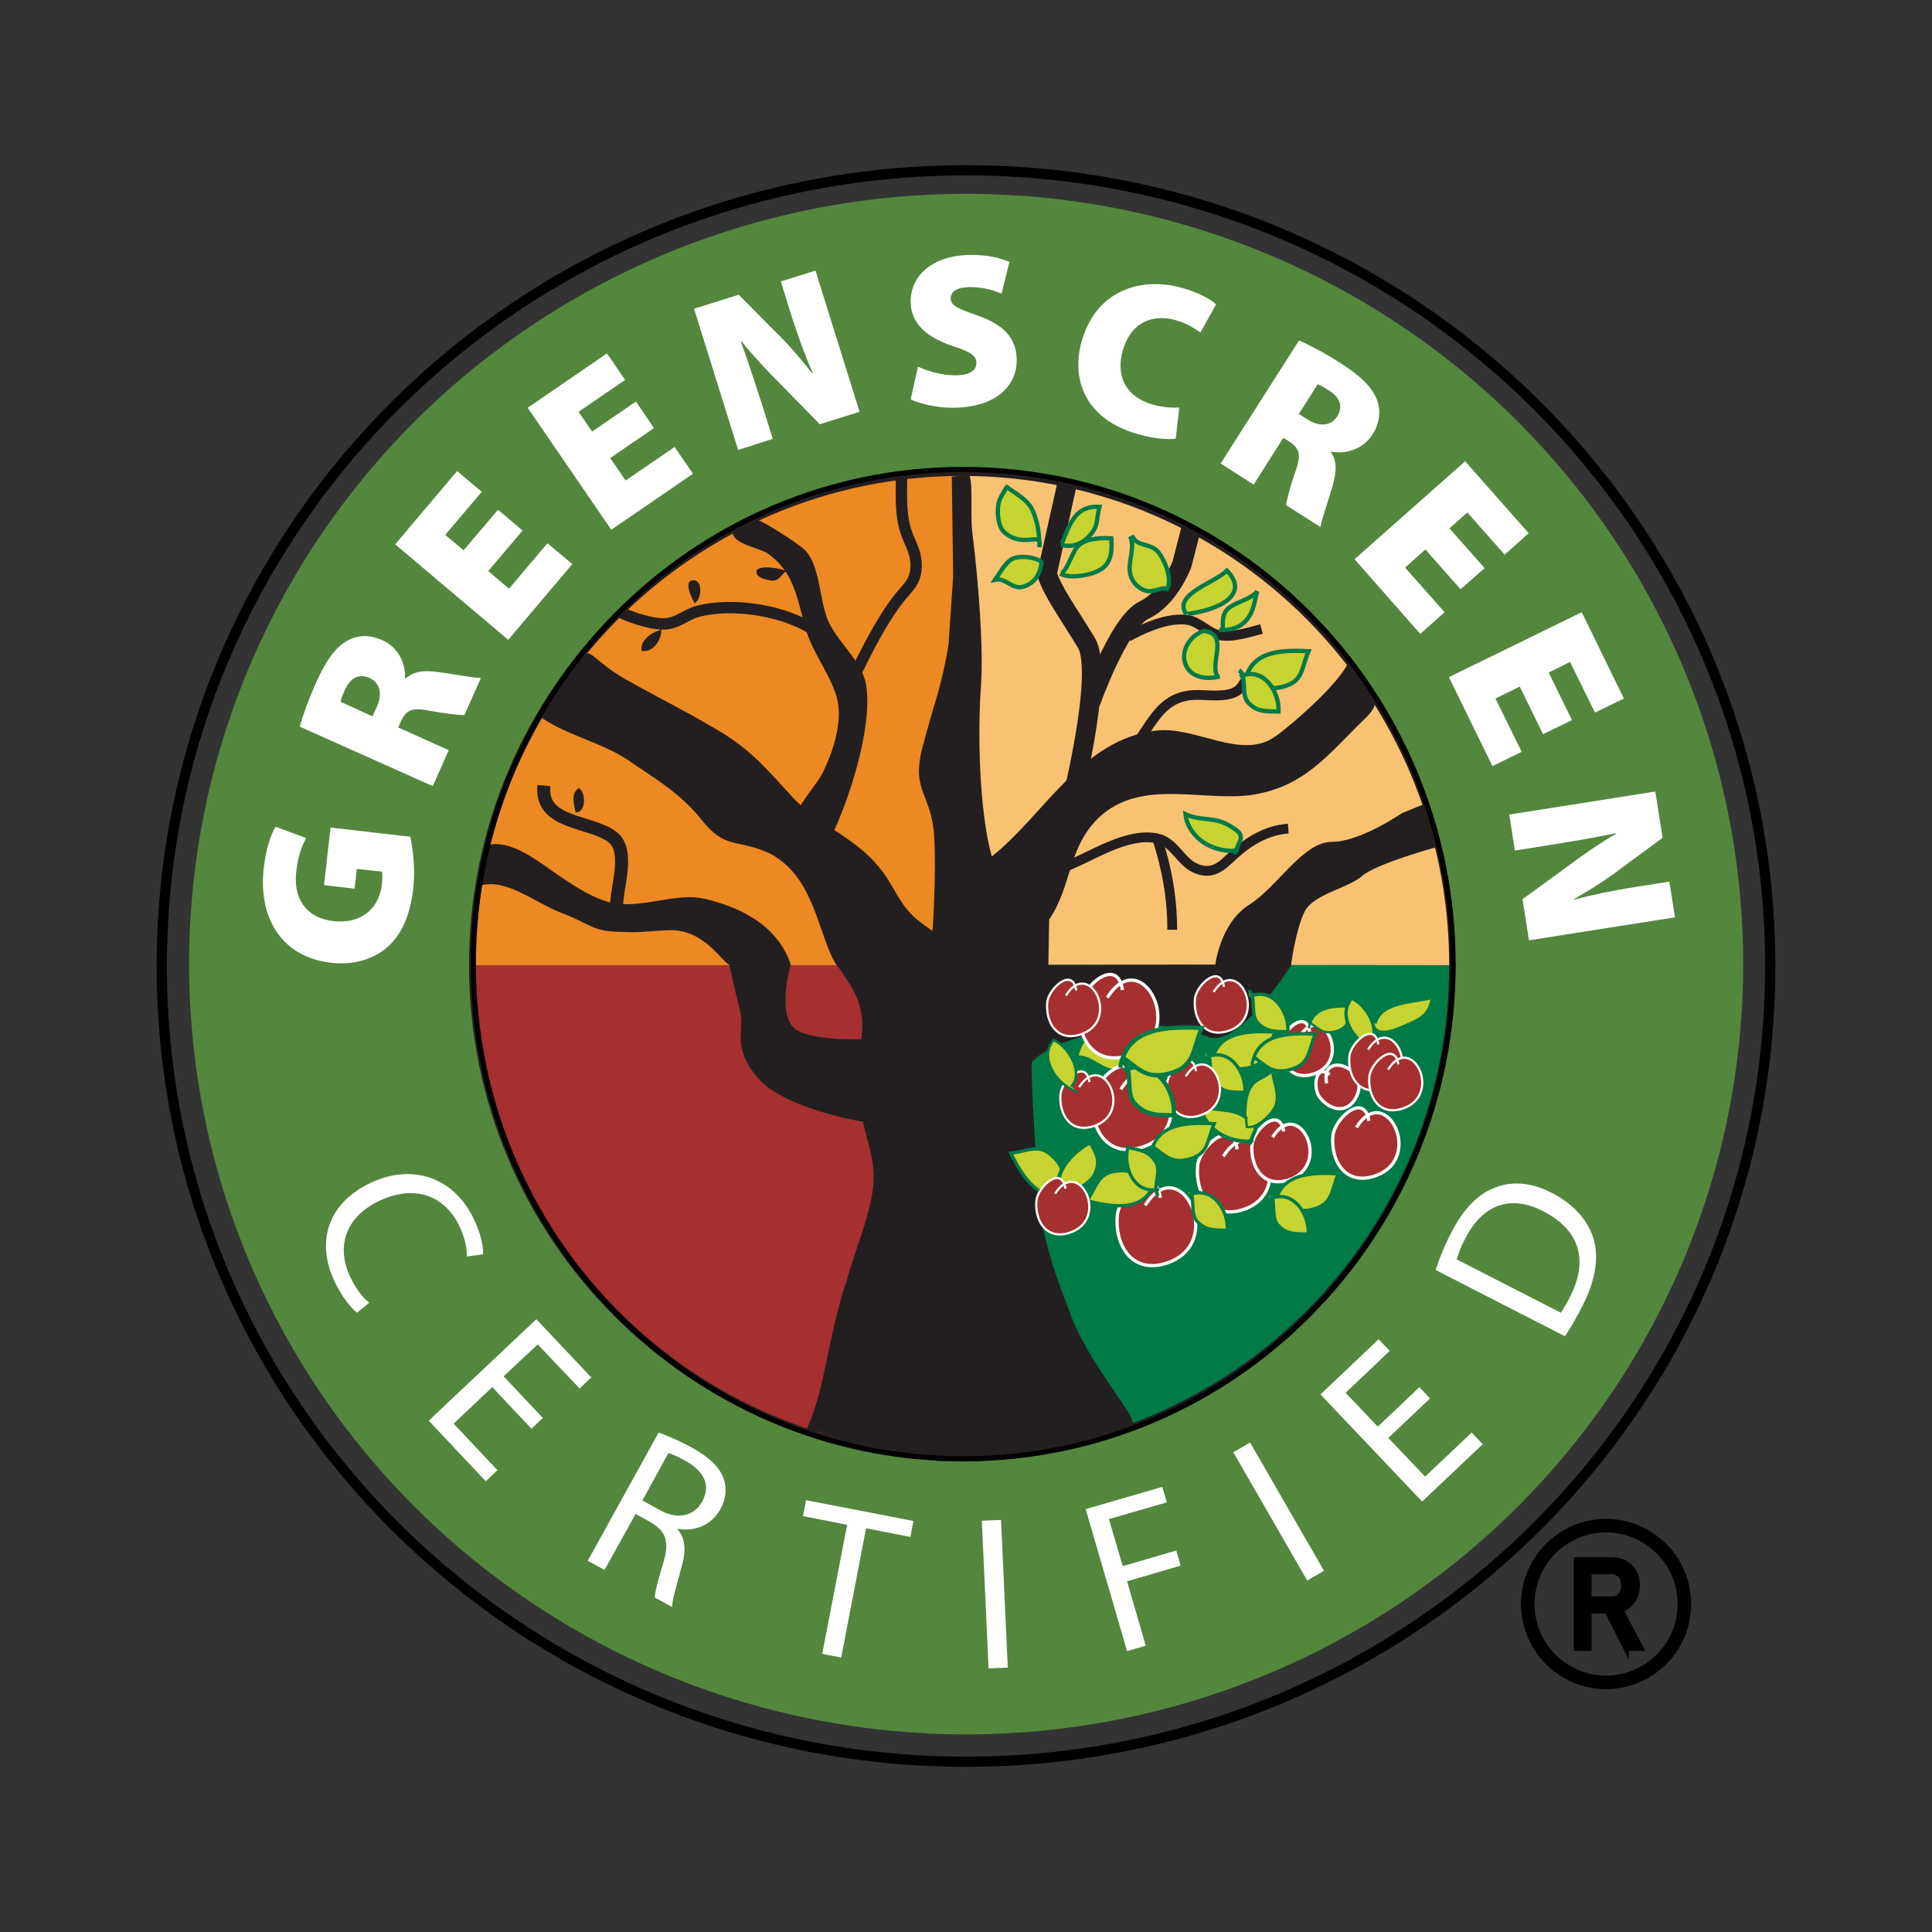 <?xml version="1.0" encoding="UTF-8"?>
<svg xmlns="http://www.w3.org/2000/svg" id="gs_cert" version="1.1" viewBox="0 0 200 200">
  <rect x="0" y="0" width="200" height="200" fill="#333333" stroke="none"/>
  <g id="TM">
    <g>
      <ellipse cx="100.014" cy="99.804" rx="80.44" ry="79.74" fill="#53873e"></ellipse>
      <path d="M183.254,100c0,45.498-37.266,82.372-83.24,82.372S16.746,145.498,16.746,100,54.012,17.628,100.014,17.628s83.24,36.875,83.24,82.372Z" fill="none" stroke="#000" stroke-width="1.056"></path>
      <g>
        <path d="M36.961,135.894c-.616-.476-1.596-1.652-2.38-3.36-1.82-3.92-.728-7.98,3.836-10.107,4.368-2.044,8.651-.476,10.667,3.836.812,1.708.952,2.996.924,3.584l-1.68.224c.028-.812-.196-1.904-.728-3.052-1.512-3.248-4.62-4.424-8.26-2.744-3.416,1.596-4.648,4.564-3.08,7.924.532,1.12,1.26,2.128,1.96,2.66l-1.26,1.036Z" fill="#fff"></path>
        <path d="M55.02,147.906l-4.06-4.312-4.004,3.78,4.536,4.816-1.204,1.148-5.908-6.272,11.143-10.499,5.684,6.02-1.204,1.148-4.34-4.564-3.528,3.304,4.06,4.312-1.176,1.12Z" fill="#fff"></path>
        <path d="M68.18,148.298c.952.336,2.296.924,3.472,1.568,1.848,1.036,2.856,2.044,3.276,3.248.336.952.224,2.1-.364,3.136-.98,1.736-2.744,2.296-4.396,2.016l-.028.056c.812.924.896,2.212.448,3.78-.588,2.1-1.008,3.584-1.008,4.256l-1.792-.98c0-.532.336-1.82.896-3.668.616-2.072.28-3.164-1.26-4.088l-1.624-.896-3.22,5.796-1.736-.952,7.336-13.271ZM66.5,155.326l1.764.98c1.848,1.036,3.584.672,4.424-.868.952-1.736.14-3.164-1.708-4.2-.84-.476-1.456-.728-1.792-.812l-2.688,4.9Z" fill="#fff"></path>
        <path d="M87.695,157.845l-4.564-.896.308-1.652,11.116,2.156-.308,1.652-4.592-.896-2.576,13.383-1.96-.392,2.576-13.355Z" fill="#fff"></path>
        <path d="M103.626,157.341l.7,15.287-1.988.084-.7-15.287,1.988-.084Z" fill="#fff"></path>
        <path d="M112.389,156.222l7.924-2.296.476,1.596-5.992,1.736,1.428,4.872,5.544-1.624.448,1.568-5.544,1.624,1.932,6.664-1.932.56-4.284-14.699Z" fill="#fff"></path>
        <path d="M129.413,149.334l7.644,13.271-1.736,1.008-7.644-13.271,1.736-1.008Z" fill="#fff"></path>
        <path d="M148.032,144.77l-4.312,4.088,3.808,4.004,4.816-4.564,1.148,1.204-6.272,5.936-10.527-11.087,6.02-5.712,1.148,1.204-4.564,4.34,3.332,3.5,4.312-4.088,1.092,1.176Z" fill="#fff"></path>
        <path d="M148.62,131.471c.364-1.176.896-2.492,1.624-3.892,1.288-2.52,2.828-4.004,4.536-4.648,1.736-.672,3.696-.56,5.88.56,2.212,1.148,3.668,2.772,4.284,4.676.616,1.96.224,4.396-1.148,7.056-.644,1.26-1.232,2.268-1.792,3.108l-13.383-6.86ZM161.583,135.894c.28-.42.644-1.036.98-1.736,1.932-3.78.868-6.888-2.8-8.764-3.192-1.68-6.188-.896-8.091,2.828-.476.896-.728,1.652-.868,2.156l10.779,5.516Z" fill="#fff"></path>
      </g>
      <g>
        <path d="M48.86,99.916c1.12,27.887,20.383,50.118,50.762,50.902l-.028-50.929-50.734.028Z" fill="#a5302f"></path>
        <path d="M83.383,148.186c2.044-4.088,2.352-10.163,4.256-15.567.868-3.36,2.8-7.448,2.8-10.807,0-2.24-.868-4.284-1.232-6.328-.532-3.164-.336-5.208,0-8.203.364-3.528-.98-4.956-2.548-7.392,2.744.028,16.743-1.876,16.743-1.82,0,13.971-3.64,37.098-3.64,52.721-4.004-.196-10.276-.868-15.035-2.576l-1.344-.028Z" fill="#231f20"></path>
        <path d="M99.594,48.875c-31.667,1.26-49.39,24.359-51.07,51.042h51.042l.028-51.042Z" fill="#ed8922"></path>
        <path d="M96.514,96.668s.42-5.572.196-10.052c-.252-4.48-2.436-4.648-1.204-9.295,1.204-4.648,1.96-6.132,2.688-10.612l.476-7.084-.14-10.275,1.204-.14,1.82,48.13v10.695l-5.04-11.367Z" fill="#231f20"></path>
        <path d="M100.434,105.796c-1.764.084-5.712-5.572-7.588-5.628-3.64-.112-4.984.728-5.824.168-.756-.504-1.428-2.52-1.988-4.116-1.092-3.164-2.24-6.3-5.46-7.924-3.36-1.484-4.48-.364-6.888-3.36-2.044-2.604-4.48-4.088-7.251-5.964-2.8-2.044-6.524-2.744-9.296-4.62.364-1.484,2.464-4.004,3.22-5.124,1.96-2.968,1.12-1.316,5.544,1.176,3.304,1.848,6.692,3.528,10.052,5.572,3.164,2.044,4.48,3.724,6.888,6.328,2.8,3.164,6.692,4.284,9.296,7.644,1.12,1.316,1.876,3.36,3.164,4.648,1.316,1.484,6.244,4.088,7.364,5.964l-1.232,5.236Z" fill="#231f20"></path>
        <path d="M85.623,87.457c2.044-3.808,4.788-12.039,4.032-16.575-.448-2.632-3.22-4.536-4.088-7.028-.728-2.044-.728-5.264-2.184-6.86-.728-.728-4.536-3.164-4.984-3.164-.588-.14-2.66.952-2.52,1.4,0,1.036,2.968,1.596,3.556,2.044,2.772,1.904,3.08,4.676,3.948,7.756.728,2.492,2.184,4.228,3.052,6.58,1.036,2.632-.14,6.132-1.316,8.484-1.316,2.352-5.544,6.132-1.456,8.344.448-.728.588-1.596.448-2.492l1.512,1.512Z" fill="#231f20"></path>
        <path d="M88.143,70.545c1.512-3.024,2.996-6.16,4.984-8.68.868-1.092,1.764-1.68,1.708-3.472-.056-1.428-.7-2.24-1.092-3.5-.532-1.68-.42-3.556-.42-5.404" fill="none" stroke="#231f20" stroke-width="1.178"></path>
        <path d="M84.503,65.394c-3.052-2.184-8.624-3.08-12.292-2.1-1.148.308-1.904,1.092-3.08,1.26-1.288.196-3.78-.588-4.872-1.176" fill="none" stroke="#231f20" stroke-width="1.178"></path>
        <path d="M63.84,93.868c-.084-1.848,1.456-5.796-.448-7.224-2.268-1.736-7.504-1.288-7.084-5.32" fill="none" stroke="#231f20" stroke-width="1.348"></path>
        <path d="M81.255,59.066c-.532-.28-3.612-.756-2.828.476.224.336,1.316.616,1.708.56.672-.14.756-.644,1.316-1.036h-.196Z" fill="#231f20"></path>
        <path d="M71.959,62.51c-.308-.42-1.344-2.548-.084-2.436.896.084.728,1.988.084,2.324v.112Z" fill="#231f20"></path>
        <path d="M68.263,65.254c-.896.252-2.016,1.092-1.848,2.128,1.232.224,2.128-1.232,2.044-2.324l-.196.196Z" fill="#231f20"></path>
        <path d="M59.556,84.013c-.112-.812-.504-1.848.364-2.436.728.42.784,2.492-.28,2.52l-.084-.084Z" fill="#231f20"></path>
        <path d="M150.552,99.916c-2.1-33.122-23.463-49.922-50.958-50.985v50.985h50.958Z" fill="#f9c172"></path>
        <path d="M108.609,95.184c2.408-3.528,1.876-7.448,5.208-10.611,4.284-3.92,10.247-1.68,15.455-2.24,5.768-.756,8.204-4.256,12.095-8.008,1.876-1.82.896-2.436-1.876-5.6-.924,2.044-5.572,6.16-7.42,7.476-3.528,2.604-8.372-1.12-12.459-.56-7.644.924-11.536,8.735-16.939,13.019-1.316-4.648-1.484-12.851-1.12-17.695.252-3.892-.224-10.415-.896-15.819-.308-2.324.364-7.223-.98-6.103-.616-.056-1.036,18.143-.252,41.606,0,2.604-.056,9.352.336,9.715,1.204,1.204,8.567-.616,8.764-.42l.084-4.76Z" fill="#231f20"></path>
        <path d="M125.801,99.916s.504-4.368,3.5-6.244c2.968-1.876,5.572-6.524,8.567-6.524,2.968,0,7.252-2.968,7.252-2.968l2.408-.98,1.12,4.508s-6.132,1.68-7.644,2.968c-1.484,1.316-5.04,1.848-5.964,3.724-.924,1.876-1.4,5.543-1.4,5.543l-7.84-.028Z" fill="#231f20"></path>
        <path d="M89.822,116.211s-8.567-1.316-11.367-4.62-1.288-4.732-1.848-6.972c-.644-2.548-1.12-4.76-1.12-4.76l6.356.028s-1.68,5.824.924,6.915c2.604,1.092,7.448.728,7.448.728l-.392,8.68Z" fill="#231f20"></path>
        <path d="M81.871,99.888c-1.484-4.564-6.16-6.216-9.015-6.86-2.912-.644-6.328,1.036-9.408.448-1.876-.364-3.92-1.708-5.46-2.744-1.876-1.26-4.788-3.724-7.224-3.304-.476,1.036-.728,1.68-1.064,4.256,2.772-.812,5.74,1.848,8.651,2.912,1.12.392,2.212,1.064,3.22,1.456,1.176.448,2.296.392,3.668.448,1.12.056,3.528-.28,4.648-.196,3.304.28,4.9,3.388,5.712,3.612.196.056,1.484,5.628,3.024,5.628,1.428,0,3.08-5.543,3.164-5.656h.084Z" fill="#231f20"></path>
        <path d="M110.625,84.237s3.78-14.531,1.82-17.723c-1.96-3.22-3.5-5.292-4.06-7.112l2.044-9.156" fill="none" stroke="#231f20" stroke-width="2.022"></path>
        <path d="M112.865,72.785s2.94-8.371,5.572-9.631c2.66-1.26,3.92-4.76,3.92-4.76l.924-3.584" fill="none" stroke="#231f20" stroke-width="2.022"></path>
        <path d="M116.757,65.926c1.344-.756,3.304-1.624,4.872-1.764,1.96-.196,2.24.42,3.836,1.316,1.372.784,3.556.056,5.124-.364" fill="none" stroke="#231f20" stroke-width="1.011"></path>
        <path d="M117.457,77.265c1.848-2.408,2.744-5.18,6.188-5.32,1.344-.056,3.22.336,4.424-.42.56-.364.672-1.036,1.26-1.4" fill="none" stroke="#231f20" stroke-width="1.011"></path>
        <path d="M110.345,89.697c2.688-1.036,6.3-3.556,9.436-2.912,1.764.364,2.408,2.38,3.948,3.08,1.82.812,2.772-.252,3.892-1.288,1.652-1.512,3.5-2.632,5.74-2.8" fill="none" stroke="#231f20" stroke-width="1.011"></path>
        <path d="M119.781,86.785c1.008,3.052,1.568,6.188,1.568,9.464" fill="none" stroke="#231f20" stroke-width="1.011"></path>
        <path d="M122.833,63.602c-1.568-2.044,3.024-3.304,4.172-4.536,2.436,2.492-.84,4.088-4.06,4.48l-.112.056Z" fill="#c7d331"></path>
        <path d="M122.833,63.602c-1.568-2.044,3.024-3.304,4.172-4.536,2.436,2.492-.84,4.088-4.06,4.48" fill="none" stroke="#007a47" stroke-width=".443"></path>
        <path d="M128.908,70.602c.504-3.248,3.752-3.332,6.552-3.192-.784,1.82-.504,3.192-2.828,3.724-1.68.364-2.324-.504-3.556-1.372l-.168.84Z" fill="#c7d331"></path>
        <path d="M128.908,70.602c.504-3.248,3.752-3.332,6.552-3.192-.784,1.82-.504,3.192-2.828,3.724-1.68.364-2.324-.504-3.556-1.372" fill="none" stroke="#007a47" stroke-width=".443"></path>
        <path d="M104.074,50.303c.896.7,2.268,1.372,2.772,2.436.588,1.232.756,2.576.756,3.892.28-1.764-1.484.196-3.556-1.456-.672-.532-.812-1.792-.728-2.716.084-.924.588-1.4.924-2.128l-.168-.028Z" fill="#c7d331"></path>
        <path d="M104.074,50.303c.896.7,2.268,1.372,2.772,2.436.588,1.232.756,2.576.756,3.892.28-1.764-1.484.196-3.556-1.456-.672-.532-.812-1.792-.728-2.716.084-.924.588-1.4.924-2.128" fill="none" stroke="#007a47" stroke-width=".443"></path>
        <path d="M109.925,56.266c.896-2.212,1.456-3.92,3.892-3.808-.364,1.344-.028,1.96-1.12,3.108-.728.756-1.848,1.176-2.856.812l.084-.112Z" fill="#c7d331"></path>
        <path d="M109.925,56.266c.896-2.212,1.456-3.92,3.892-3.808-.364,1.344-.028,1.96-1.12,3.108-.728.756-1.848,1.176-2.856.812" fill="none" stroke="#007a47" stroke-width=".443"></path>
        <path d="M109.925,59.346c.728-.616,1.064-2.324,1.792-2.94.812-.672,2.324-.756,3.332-.672.112,1.848-.14,3.024-1.988,3.612-.868.28-2.464.532-3.304.028l.168-.028Z" fill="#c7d331"></path>
        <path d="M109.925,59.346c.728-.616,1.064-2.324,1.792-2.94.812-.672,2.324-.756,3.332-.672.112,1.848-.14,3.024-1.988,3.612-.868.28-2.464.532-3.304.028" fill="none" stroke="#007a47" stroke-width=".443"></path>
        <path d="M107.826,58.17c-.644-.504-2.408-.756-3.192-.224-.588.392-1.204,1.456-1.624,2.072,1.176-.224,1.68,1.008,2.856.728,1.932-.476,1.96-2.632,1.96-2.688v.112Z" fill="#c7d331"></path>
        <path d="M107.826,58.17c-.644-.504-2.408-.756-3.192-.224-.588.392-1.204,1.456-1.624,2.072,1.176-.224,1.68,1.008,2.856.728,1.932-.476,1.96-2.632,1.96-2.688" fill="none" stroke="#007a47" stroke-width=".443"></path>
        <path d="M117.177,55.426c.476,1.204,1.848.756,2.66,1.652.644.7,1.596,2.856.98,3.892-.588-.224-1.428.392-2.156.196-.784-.196-1.484-.924-1.652-1.708-.308-1.288.56-2.772-.028-3.948l.196-.084Z" fill="#c7d331"></path>
        <path d="M117.177,55.426c.476,1.204,1.848.756,2.66,1.652.644.7,1.596,2.856.98,3.892-.588-.224-1.428.392-2.156.196-.784-.196-1.484-.924-1.652-1.708-.308-1.288.56-2.772-.028-3.948" fill="none" stroke="#007a47" stroke-width=".443"></path>
        <path d="M124.625,65.31c2.66.336.56,3.276,1.4,4.732.084.028.168,0,.224,0-1.568.364-3.304.028-3.64-1.68-.252-1.344.868-2.8,2.156-3.08l-.14.028Z" fill="#c7d331"></path>
        <path d="M124.625,65.31c2.66.336.56,3.276,1.4,4.732.084.028.168,0,.224,0-1.568.364-3.304.028-3.64-1.68-.252-1.344.868-2.8,2.156-3.08" fill="none" stroke="#007a47" stroke-width=".443"></path>
        <path d="M126.585,65.03c0-.812-.056-1.484.56-2.044.7-.644,2.352-.924,2.996-1.764-.28,1.036-.336,2.016-1.036,2.884-.784.952-1.708,1.12-2.884,1.12l.364-.196Z" fill="#c7d331"></path>
        <path d="M126.585,65.03c0-.812-.056-1.484.56-2.044.7-.644,2.352-.924,2.996-1.764-.28,1.036-.336,2.016-1.036,2.884-.784.952-1.708,1.12-2.884,1.12" fill="none" stroke="#007a47" stroke-width=".443"></path>
        <path d="M128.349,70.042c2.38-1.12,4.116,1.512,4.004,3.612-1.232-.028-2.212.084-3.136-.924-.812-.868-.084-2.828-.952-3.332l.084.644Z" fill="#c7d331"></path>
        <path d="M128.349,70.042c2.38-1.12,4.116,1.512,4.004,3.612-1.232-.028-2.212.084-3.136-.924-.812-.868-.084-2.828-.952-3.332" fill="none" stroke="#007a47" stroke-width=".443"></path>
        <path d="M127.985,88.101c0-.616-.14.56-.084-.028-3.08.14-5.012-1.932-5.18-3.78.98.476,2.212.448,3.22.644.784.168,1.372.532,1.988.952,1.12.812.084,1.316.084,2.296l-.028-.084Z" fill="#c7d331"></path>
        <path d="M127.985,88.101c0-.616-.14.56-.084-.028-3.08.14-5.012-1.932-5.18-3.78.98.476,2.212.448,3.22.644.784.168,1.372.532,1.988.952,1.12.812.084,1.316.084,2.296" fill="none" stroke="#007a47" stroke-width=".443"></path>
        <path d="M99.622,150.79c32.926-1.708,49.166-23.883,50.845-50.874l-50.902-.056.056,50.929Z" fill="#007a47"></path>
        <path d="M107.882,100.952c-1.904,7.084-.756,13.971-.56,21.223.196,4.648,1.652,9.212,3.36,13.495,1.148,3.36,3.584,6.776,5.684,9.856.756,1.12,1.344,2.24.532,2.408-1.26.252-4.284,1.288-11.983,2.352-2.66.364-4.788.84-5.544.616-.084-.028-.084-48.718-.084-51.154,2.492-.56,6.608-.28,9.212.14l-.616,1.064Z" fill="#231f20"></path>
        <path d="M106.566,110.443s.196-1.708,6.328-3.416c6.132-1.708,9.127-.672,12.291.336,3.164,1.036,8.512-7.503,8.512-7.503h-11.256l-23.043.056,7.168,10.527Z" fill="#231f20"></path>
        <path d="M126.641,119.711c3.36-5.376,7.868,3.752,1.932,5.544-3.248.98-4.872-1.82-4.592-4.592.196-1.96,3.612-5.04,4.088-1.68l-1.428.728Z" fill="#a5302f"></path>
        <path d="M126.641,119.711c3.36-5.376,7.868,3.752,1.932,5.544-3.248.98-4.872-1.82-4.592-4.592.196-1.96,3.612-5.04,4.088-1.68" fill="none" stroke="#fff" stroke-width=".337"></path>
        <path d="M140.416,116.715c3.052-4.9,7.196,3.416,1.764,5.068-2.968.896-4.424-1.652-4.2-4.2.168-1.792,3.276-4.592,3.724-1.54l-1.288.672Z" fill="#a5302f"></path>
        <path d="M140.416,116.715c3.052-4.9,7.196,3.416,1.764,5.068-2.968.896-4.424-1.652-4.2-4.2.168-1.792,3.276-4.592,3.724-1.54" fill="none" stroke="#fff" stroke-width=".337"></path>
        <path d="M134.536,107.308c2.352-3.78,5.516,2.632,1.372,3.892-2.296.7-3.416-1.26-3.22-3.22.14-1.372,2.52-3.528,2.884-1.176l-1.036.504Z" fill="#a5302f"></path>
        <path d="M134.536,107.308c2.352-3.78,5.516,2.632,1.372,3.892-2.296.7-3.416-1.26-3.22-3.22.14-1.372,2.52-3.528,2.884-1.176" fill="none" stroke="#fff" stroke-width=".337"></path>
        <path d="M131.737,117.723c2.688-4.312,6.328,2.996,1.568,4.452-2.604.784-3.892-1.456-3.696-3.696.168-1.568,2.884-4.032,3.276-1.344l-1.148.588Z" fill="#a5302f"></path>
        <path d="M131.737,117.723c2.688-4.312,6.328,2.996,1.568,4.452-2.604.784-3.892-1.456-3.696-3.696.168-1.568,2.884-4.032,3.276-1.344" fill="none" stroke="#fff" stroke-width=".337"></path>
        <path d="M118.549,124.779c3.64-5.824,8.54,4.06,2.1,6.02-3.528,1.064-5.264-1.96-4.984-4.984.196-2.128,3.92-5.46,4.452-1.82l-1.568.784Z" fill="#a5302f"></path>
        <path d="M118.549,124.779c3.64-5.824,8.54,4.06,2.1,6.02-3.528,1.064-5.264-1.96-4.984-4.984.196-2.128,3.92-5.46,4.452-1.82" fill="none" stroke="#fff" stroke-width=".337"></path>
        <path d="M125.437,110.023c.504-3.248,3.752-3.332,6.552-3.192-.784,1.82-.504,3.192-2.828,3.724-1.68.364-2.324-.504-3.556-1.372l-.168.84Z" fill="#c7d331"></path>
        <path d="M125.437,110.023c.504-3.248,3.752-3.332,6.552-3.192-.784,1.82-.504,3.192-2.828,3.724-1.68.364-2.324-.504-3.556-1.372" fill="none" stroke="#007a47" stroke-width=".344"></path>
        <path d="M124.877,109.463c2.38-1.12,4.116,1.512,4.004,3.612-1.232-.028-2.212.084-3.136-.924-.812-.868-.084-2.828-.952-3.332l.084.644Z" fill="#c7d331"></path>
        <path d="M124.877,109.463c2.38-1.12,4.116,1.512,4.004,3.612-1.232-.028-2.212.084-3.136-.924-.812-.868-.084-2.828-.952-3.332" fill="none" stroke="#007a47" stroke-width=".344"></path>
        <path d="M135.488,106.44c.364-2.268,2.632-2.324,4.592-2.24-.532,1.26-.364,2.24-1.988,2.604-1.176.252-1.624-.336-2.492-.952l-.112.588Z" fill="#c7d331"></path>
        <path d="M135.488,106.44c.364-2.268,2.632-2.324,4.592-2.24-.532,1.26-.364,2.24-1.988,2.604-1.176.252-1.624-.336-2.492-.952" fill="none" stroke="#007a47" stroke-width=".241"></path>
        <path d="M116.449,109.912c-1.316,2.324-3.248-.7-4.928-.476-.028.056-.056.168-.112.224.252-1.596,1.204-3.08,2.912-2.744,1.344.28,2.268,1.848,2.016,3.164l.112-.168Z" fill="#c7d331"></path>
        <path d="M116.449,109.912c-1.316,2.324-3.248-.7-4.928-.476-.028.056-.056.168-.112.224.252-1.596,1.204-3.08,2.912-2.744,1.344.28,2.268,1.848,2.016,3.164" fill="none" stroke="#007a47" stroke-width=".344"></path>
        <path d="M116.029,112.768c3.64-5.824,8.54,4.06,2.1,6.02-3.528,1.064-5.264-1.96-4.984-4.984.196-2.128,3.92-5.46,4.452-1.82l-1.568.784Z" fill="#a5302f"></path>
        <path d="M116.029,112.768c3.64-5.824,8.54,4.06,2.1,6.02-3.528,1.064-5.264-1.96-4.984-4.984.196-2.128,3.92-5.46,4.452-1.82" fill="none" stroke="#fff" stroke-width=".337"></path>
        <path d="M129.525,118.171c0-.616-.14.56-.084-.028-3.08.14-5.012-1.932-5.18-3.78.98.476,2.212.448,3.22.644.784.168,1.372.532,1.988.952,1.12.812.056,1.316.084,2.296l-.028-.084Z" fill="#c7d331"></path>
        <path d="M129.525,118.171c0-.616-.14.56-.084-.028-3.08.14-5.012-1.932-5.18-3.78.98.476,2.212.448,3.22.644.784.168,1.372.532,1.988.952,1.12.812.056,1.316.084,2.296" fill="none" stroke="#007a47" stroke-width=".392"></path>
        <path d="M142.32,105.936c.616-2.408,4.228-2.156,5.992-2.744-.252,1.904-1.204,2.352-2.8,3.024-.98.42-3.108,1.428-3.472-.28h.28Z" fill="#c7d331"></path>
        <path d="M142.32,105.936c.616-2.408,4.228-2.156,5.992-2.744-.252,1.904-1.204,2.352-2.8,3.024-.98.42-3.108,1.428-3.472-.28" fill="none" stroke="#007a47" stroke-width=".392"></path>
        <path d="M128.908,115.847c0-1.12,0-2.492.672-3.444.588-.812,1.512-.812,2.1-1.568.112,1.12.812,2.548.336,3.668-.336.812-1.876,2.38-2.94,2.156-.028-.308-.112-.784-.028-1.092l-.14.28Z" fill="#c7d331"></path>
        <path d="M128.908,115.847c0-1.12,0-2.492.672-3.444.588-.812,1.512-.812,2.1-1.568.112,1.12.812,2.548.336,3.668-.336.812-1.876,2.38-2.94,2.156-.028-.308-.112-.784-.028-1.092" fill="none" stroke="#007a47" stroke-width=".241"></path>
        <path d="M141.732,108.12c1.316-1.148-.084-4.06-1.82-4.788-1.484,1.792.14,4.508,2.52,5.404l-.7-.616Z" fill="#c7d331"></path>
        <path d="M141.732,108.12c1.316-1.148-.084-4.06-1.82-4.788-1.484,1.792.14,4.508,2.52,5.404" fill="none" stroke="#007a47" stroke-width=".344"></path>
        <path d="M137.336,112.152c-.728-3.556,4.76-1.54,2.996,1.54-.98,1.708-2.744,1.176-3.724-.112-.7-.896-.476-3.528,1.036-2.324l-.308.896Z" fill="#a5302f"></path>
        <path d="M137.336,112.152c-.728-3.556,4.76-1.54,2.996,1.54-.98,1.708-2.744,1.176-3.724-.112-.7-.896-.476-3.528,1.036-2.324" fill="none" stroke="#fff" stroke-width=".337"></path>
        <path d="M141.62,108.652c2.464-3.948,5.768,2.744,1.428,4.06-2.38.728-3.556-1.316-3.36-3.36.14-1.428,2.632-3.696,2.996-1.232l-1.064.532Z" fill="#a5302f"></path>
        <path d="M141.62,108.652c2.464-3.948,5.768,2.744,1.428,4.06-2.38.728-3.556-1.316-3.36-3.36.14-1.428,2.632-3.696,2.996-1.232" fill="none" stroke="#fff" stroke-width=".227"></path>
        <path d="M111.717,112.543c2.464-3.948,5.768,2.744,1.428,4.06-2.38.728-3.556-1.316-3.36-3.36.14-1.428,2.632-3.696,2.996-1.232l-1.064.532Z" fill="#a5302f"></path>
        <path d="M111.717,112.543c2.464-3.948,5.768,2.744,1.428,4.06-2.38.728-3.556-1.316-3.36-3.36.14-1.428,2.632-3.696,2.996-1.232" fill="none" stroke="#fff" stroke-width=".227"></path>
        <path d="M143.692,110.723c2.464-3.948,5.768,2.744,1.428,4.06-2.38.728-3.556-1.316-3.36-3.36.14-1.428,2.632-3.696,2.996-1.232l-1.064.532Z" fill="#a5302f"></path>
        <path d="M143.692,110.723c2.464-3.948,5.768,2.744,1.428,4.06-2.38.728-3.556-1.316-3.36-3.36.14-1.428,2.632-3.696,2.996-1.232" fill="none" stroke="#fff" stroke-width=".227"></path>
        <path d="M122.749,111.423c2.464-3.948,5.768,2.744,1.428,4.06-2.38.728-3.556-1.316-3.36-3.36.14-1.428,2.632-3.696,2.996-1.232l-1.064.532Z" fill="#a5302f"></path>
        <path d="M122.749,111.423c2.464-3.948,5.768,2.744,1.428,4.06-2.38.728-3.556-1.316-3.36-3.36.14-1.428,2.632-3.696,2.996-1.232" fill="none" stroke="#fff" stroke-width=".227"></path>
        <path d="M129.608,110.248c.504-3.248,3.752-3.332,6.552-3.192-.784,1.82-.504,3.192-2.828,3.724-1.68.364-2.324-.504-3.556-1.372l-.168.84Z" fill="#c7d331"></path>
        <path d="M129.608,110.248c.504-3.248,3.752-3.332,6.552-3.192-.784,1.82-.504,3.192-2.828,3.724-1.68.364-2.324-.504-3.556-1.372" fill="none" stroke="#007a47" stroke-width=".344"></path>
        <path d="M129.328,103.192c2.38-1.12,4.116,1.512,4.004,3.612-1.232-.028-2.212.056-3.136-.924-.812-.868-.084-2.828-.952-3.332l.084.644Z" fill="#c7d331"></path>
        <path d="M129.328,103.192c2.38-1.12,4.116,1.512,4.004,3.612-1.232-.028-2.212.056-3.136-.924-.812-.868-.084-2.828-.952-3.332" fill="none" stroke="#007a47" stroke-width=".344"></path>
        <path d="M119.557,122.427c-1.12,3.08-4.34,2.548-7.028,1.876,1.092-1.624,1.12-3.052,3.5-3.108,1.708-.056,2.184.924,3.248,2.016l.28-.784Z" fill="#c7d331"></path>
        <path d="M119.557,122.427c-1.12,3.08-4.34,2.548-7.028,1.876,1.092-1.624,1.12-3.052,3.5-3.108,1.708-.056,2.184.924,3.248,2.016" fill="none" stroke="#007a47" stroke-width=".344"></path>
        <path d="M119.977,123.099c-2.548.616-3.752-2.268-3.22-4.312,1.204.252,2.184.364,2.884,1.512.644,1.008-.448,2.8.28,3.472l.056-.672Z" fill="#c7d331"></path>
        <path d="M119.977,123.099c-2.548.616-3.752-2.268-3.22-4.312,1.204.252,2.184.364,2.884,1.512.644,1.008-.448,2.8.28,3.472" fill="none" stroke="#007a47" stroke-width=".344"></path>
        <path d="M131.988,124.695c.504-3.248,3.752-3.332,6.552-3.192-.784,1.82-.504,3.192-2.828,3.724-1.68.364-2.324-.504-3.556-1.372l-.168.84Z" fill="#c7d331"></path>
        <path d="M131.988,124.695c.504-3.248,3.752-3.332,6.552-3.192-.784,1.82-.504,3.192-2.828,3.724-1.68.364-2.324-.504-3.556-1.372" fill="none" stroke="#007a47" stroke-width=".344"></path>
        <path d="M131.428,124.135c2.38-1.12,4.116,1.512,4.004,3.612-1.232-.028-2.212.084-3.136-.924-.812-.868-.084-2.828-.952-3.332l.084.644Z" fill="#c7d331"></path>
        <path d="M131.428,124.135c2.38-1.12,4.116,1.512,4.004,3.612-1.232-.028-2.212.084-3.136-.924-.812-.868-.084-2.828-.952-3.332" fill="none" stroke="#007a47" stroke-width=".344"></path>
        <path d="M110.654,123.463c-3.08,1.176-4.76-1.596-6.02-4.088,1.96-.224,3.024-1.148,4.62.616,1.148,1.26.728,2.24.588,3.78l.812-.308Z" fill="#c7d331"></path>
        <path d="M110.654,123.463c-3.08,1.176-4.76-1.596-6.02-4.088,1.96-.224,3.024-1.148,4.62.616,1.148,1.26.728,2.24.588,3.78" fill="none" stroke="#007a47" stroke-width=".344"></path>
        <path d="M110.654,124.107c-2.464-1.344-.308-4.564,2.212-5.852.588,1.064,1.176,1.876.476,3.332-.616,1.288-3.22,1.96-3.388,3.024l.7-.504Z" fill="#c7d331"></path>
        <path d="M110.654,124.107c-2.464-1.344-.308-4.564,2.212-5.852.588,1.064,1.176,1.876.476,3.332-.616,1.288-3.22,1.96-3.388,3.024" fill="none" stroke="#007a47" stroke-width=".397"></path>
        <path d="M109.225,123.575c2.464-3.948,5.768,2.744,1.428,4.06-2.38.728-3.556-1.316-3.36-3.36.14-1.428,2.632-3.696,2.996-1.232l-1.064.532Z" fill="#a5302f"></path>
        <path d="M109.225,123.575c2.464-3.948,5.768,2.744,1.428,4.06-2.38.728-3.556-1.316-3.36-3.36.14-1.428,2.632-3.696,2.996-1.232" fill="none" stroke="#fff" stroke-width=".227"></path>
        <path d="M110.878,112.46c1.316-1.148-.084-4.06-1.82-4.788-1.484,1.792.14,4.508,2.52,5.404l-.7-.616Z" fill="#c7d331"></path>
        <path d="M110.878,112.46c1.316-1.148-.084-4.06-1.82-4.788-1.484,1.792.14,4.508,2.52,5.404" fill="none" stroke="#007a47" stroke-width=".255"></path>
        <path d="M119.137,119.515c.504-3.248,3.752-3.332,6.552-3.192-.784,1.82-.504,3.192-2.828,3.724-1.652.364-2.324-.504-3.556-1.372l-.168.84Z" fill="#c7d331"></path>
        <path d="M119.137,119.515c.504-3.248,3.752-3.332,6.552-3.192-.784,1.82-.504,3.192-2.828,3.724-1.652.364-2.324-.504-3.556-1.372" fill="none" stroke="#007a47" stroke-width=".344"></path>
        <path d="M123.057,123.743c2.38-1.12,4.116,1.512,4.004,3.612-1.232-.028-2.212.084-3.136-.924-.812-.868-.084-2.828-.952-3.332l.084.644Z" fill="#c7d331"></path>
        <path d="M123.057,123.743c2.38-1.12,4.116,1.512,4.004,3.612-1.232-.028-2.212.084-3.136-.924-.812-.868-.084-2.828-.952-3.332" fill="none" stroke="#007a47" stroke-width=".344"></path>
        <path d="M114.629,103.276c3.64-5.824,8.54,4.06,2.1,6.02-3.528,1.064-5.292-1.96-4.984-4.984.196-2.128,3.92-5.46,4.452-1.82l-1.568.784Z" fill="#a5302f"></path>
        <path d="M114.629,103.276c3.64-5.824,8.54,4.06,2.1,6.02-3.528,1.064-5.292-1.96-4.984-4.984.196-2.128,3.92-5.46,4.452-1.82" fill="none" stroke="#fff" stroke-width=".337"></path>
        <path d="M110.345,103.052c2.464-3.948,5.768,2.744,1.428,4.06-2.38.728-3.556-1.316-3.36-3.36.14-1.428,2.632-3.696,2.996-1.232l-1.064.532Z" fill="#a5302f"></path>
        <path d="M110.345,103.052c2.464-3.948,5.768,2.744,1.428,4.06-2.38.728-3.556-1.316-3.36-3.36.14-1.428,2.632-3.696,2.996-1.232" fill="none" stroke="#fff" stroke-width=".227"></path>
        <path d="M125.633,102.688c2.464-3.948,5.768,2.744,1.428,4.06-2.38.728-3.556-1.316-3.36-3.36.14-1.428,2.632-3.696,2.996-1.232l-1.064.532Z" fill="#a5302f"></path>
        <path d="M125.633,102.688c2.464-3.948,5.768,2.744,1.428,4.06-2.38.728-3.556-1.316-3.36-3.36.14-1.428,2.632-3.696,2.996-1.232" fill="none" stroke="#fff" stroke-width=".227"></path>
        <path d="M116.365,110.808c3.08-1.428,5.32,1.932,5.152,4.648-1.568-.028-2.828.084-4.032-1.204-1.064-1.12-.112-3.64-1.232-4.312l.112.868Z" fill="#c7d331"></path>
        <path d="M116.365,110.808c3.08-1.428,5.32,1.932,5.152,4.648-1.568-.028-2.828.084-4.032-1.204-1.064-1.12-.112-3.64-1.232-4.312" fill="none" stroke="#007a47" stroke-width=".443"></path>
        <path d="M115.973,110.528c.644-4.2,4.844-4.284,8.427-4.116-.98,2.324-.644,4.116-3.64,4.788-2.156.476-2.968-.644-4.592-1.764l-.196,1.092Z" fill="#c7d331"></path>
        <path d="M115.973,110.528c.644-4.2,4.844-4.284,8.427-4.116-.98,2.324-.644,4.116-3.64,4.788-2.156.476-2.968-.644-4.592-1.764" fill="none" stroke="#007a47" stroke-width=".443"></path>
      </g>
      <rect x="125.941" y="99.608" width="7.616" height=".42" fill="#231f20"></rect>
      <rect x="89.626" y="96.668" width="18.143" height="11.927" fill="#231f20"></rect>
      <rect x="99.51" y="89.024" width="8.708" height="5.712" fill="#231f20"></rect>
      <rect x="97.074" y="84.097" width="4.48" height="66.973" fill="#231f20"></rect>
      <rect x="97.074" y="84.097" width="4.48" height="66.973" fill="none" stroke="#231f20" stroke-width=".337"></rect>
      <path d="M150.356,99.888c0,28.139-22.707,50.958-50.734,50.958s-50.734-22.819-50.734-50.958,22.707-50.958,50.734-50.958,50.734,22.819,50.734,50.958Z" fill="none" stroke="#231f20" stroke-width=".674"></path>
      <path d="M99.314,151.042v-64.985,64.985Z" fill="#231f20"></path>
      <line x1="99.314" y1="86.057" x2="99.314" y2="151.042" fill="none" stroke="#231f20" stroke-width=".337"></line>
      <path d="M150.412,99.804c0,28.279-22.707,51.21-50.706,51.21s-50.705-22.931-50.705-51.21,22.707-51.209,50.705-51.209,50.706,22.931,50.706,51.209Z" fill="none" stroke="#000" stroke-width=".528"></path>
      <g>
        <path d="M42.477,86.617c.252,1.176.532,3.36.308,5.32-.336,2.996-1.316,4.956-2.772,6.188-1.512,1.26-3.556,1.792-5.74,1.54-5.292-.616-7.531-4.843-6.971-9.771.224-2.044.756-3.584,1.232-4.312l3.164,1.176c-.448.812-.84,1.792-1.036,3.528-.28,2.492.812,4.732,3.892,5.068,2.856.308,4.704-1.316,4.984-3.836.056-.532.056-1.092,0-1.288l-2.604-.28-.224,2.044-3.164-.364.672-5.964,8.26.952Z" fill="#fff"></path>
        <path d="M31.025,75.221c.308-1.12.896-2.772,1.736-4.648.952-2.128,1.932-3.528,3.192-4.256,1.092-.588,2.296-.644,3.668-.028,1.736.784,2.408,2.632,2.296,3.92l.084.028c.812-.756,1.932-.868,3.276-.672,1.624.196,3.864.644,4.508.616l-1.708,3.836c-.504.028-1.736-.112-3.64-.448-1.848-.364-2.436-.028-2.94,1.148l-.28.588,5.236,2.352-1.652,3.724-13.775-6.16ZM38.557,74.157l.448-.98c.644-1.4.28-2.52-.756-2.996-1.064-.476-1.932-.056-2.52,1.176-.308.7-.448,1.092-.476,1.288l3.304,1.512Z" fill="#fff"></path>
        <path d="M54.096,54.922l-3.556,4.2,2.156,1.82,3.976-4.704,2.576,2.156-6.636,7.84-11.703-9.883,6.412-7.588,2.548,2.156-3.78,4.452,1.904,1.596,3.556-4.2,2.548,2.156Z" fill="#fff"></path>
        <path d="M67.704,44.311l-4.536,3.108,1.596,2.324,5.068-3.472,1.904,2.772-8.456,5.796-8.652-12.627,8.204-5.628,1.876,2.744-4.816,3.304,1.4,2.044,4.536-3.108,1.876,2.744Z" fill="#fff"></path>
        <path d="M76.411,46.579l-4.564-14.615,4.62-1.456,3.724,3.752c1.26,1.204,2.716,2.884,3.892,4.396l.056-.028c-.812-1.848-1.54-3.864-2.24-6.048l-1.064-3.444,3.584-1.12,4.564,14.615-4.116,1.288-4.004-4.088c-1.316-1.316-2.884-2.968-4.116-4.508l-.056.028c.7,1.932,1.428,4.144,2.184,6.495l1.12,3.584-3.584,1.148Z" fill="#fff"></path>
        <path d="M95.03,37.955c.952.448,2.464.924,3.976.896,1.4-.028,2.072-.504,2.072-1.288,0-.756-.7-1.176-2.436-1.736-2.604-.868-4.34-2.268-4.368-4.536-.056-2.688,2.184-4.816,6.048-4.9,1.848-.028,3.136.28,4.172.728l-.812,3.276c-.672-.28-1.82-.7-3.36-.672-1.26.028-1.932.476-1.904,1.176,0,.784.84,1.064,2.772,1.764,2.772.952,4.032,2.408,4.06,4.536.056,2.632-1.988,4.928-6.468,5.012-1.848.028-3.64-.448-4.508-.868l.756-3.388Z" fill="#fff"></path>
        <path d="M121.713,45.403c-.644.112-2.128.056-3.892-.448-5.516-1.568-6.944-5.684-5.852-9.603,1.456-5.208,6.02-6.776,10.416-5.544,1.708.476,2.996,1.204,3.5,1.708l-1.624,2.912c-.588-.448-1.4-.952-2.576-1.288-2.268-.644-4.62.14-5.46,3.164-.756,2.688.364,4.788,3.08,5.572.952.28,2.1.364,2.772.308l-.364,3.22Z" fill="#fff"></path>
        <path d="M134.48,35.239c1.064.476,2.632,1.288,4.34,2.38,1.96,1.26,3.22,2.436,3.724,3.78.42,1.148.308,2.38-.504,3.64-1.036,1.596-2.968,1.988-4.2,1.708l-.056.084c.644.924.56,2.016.196,3.36-.448,1.568-1.204,3.724-1.288,4.368l-3.556-2.268c.056-.504.364-1.708.98-3.528.644-1.764.364-2.408-.7-3.08l-.56-.364-3.08,4.844-3.416-2.184,8.12-12.739ZM134.452,42.855l.896.56c1.316.84,2.464.644,3.08-.308.616-.98.336-1.904-.812-2.66-.644-.42-1.008-.588-1.204-.672l-1.96,3.08Z" fill="#fff"></path>
        <path d="M151.196,60.998l-3.64-4.116-2.1,1.876,4.088,4.62-2.52,2.24-6.804-7.728,11.452-10.136,6.58,7.448-2.492,2.212-3.864-4.368-1.848,1.652,3.64,4.116-2.492,2.184Z" fill="#fff"></path>
        <path d="M159.735,76.005l-2.408-4.928-2.52,1.232,2.716,5.516-3.024,1.484-4.508-9.212,13.747-6.72,4.368,8.932-2.996,1.456-2.576-5.236-2.212,1.092,2.408,4.928-2.996,1.456Z" fill="#fff"></path>
        <path d="M156.235,84.321l15.119-2.38.756,4.788-4.256,3.136c-1.372,1.064-3.248,2.268-4.928,3.22v.056c1.96-.532,4.06-.952,6.328-1.316l3.556-.56.588,3.696-15.119,2.38-.672-4.256,4.62-3.36c1.484-1.12,3.332-2.408,5.068-3.416v-.056c-2.016.42-4.312.812-6.748,1.204l-3.724.588-.588-3.724Z" fill="#fff"></path>
      </g>
      <circle cx="166.259" cy="166.046" r="8.108" fill="none" stroke="#000" stroke-miterlimit="10" stroke-width="1.4"></circle>
    </g>
  </g>
  <path d="M163.195,170.623v-9.143h1.282v9.143h-1.282ZM163.754,166.758v-1.219h3.117c.373,0,.672-.13.899-.39.226-.26.339-.603.339-1.031s-.113-.771-.339-1.031c-.226-.259-.526-.39-.899-.39h-3.117v-1.219h3.067c.532,0,.997.11,1.395.33.398.22.707.527.927.921.22.394.33.857.33,1.389,0,.528-.111.99-.333,1.385s-.531.704-.927.924c-.396.22-.86.33-1.392.33h-3.067ZM168.335,170.623l-2.093-4.148,1.276-.289,2.338,4.437h-1.521Z" stroke="#000" stroke-miterlimit="10" stroke-width=".56"></path>
</svg>
